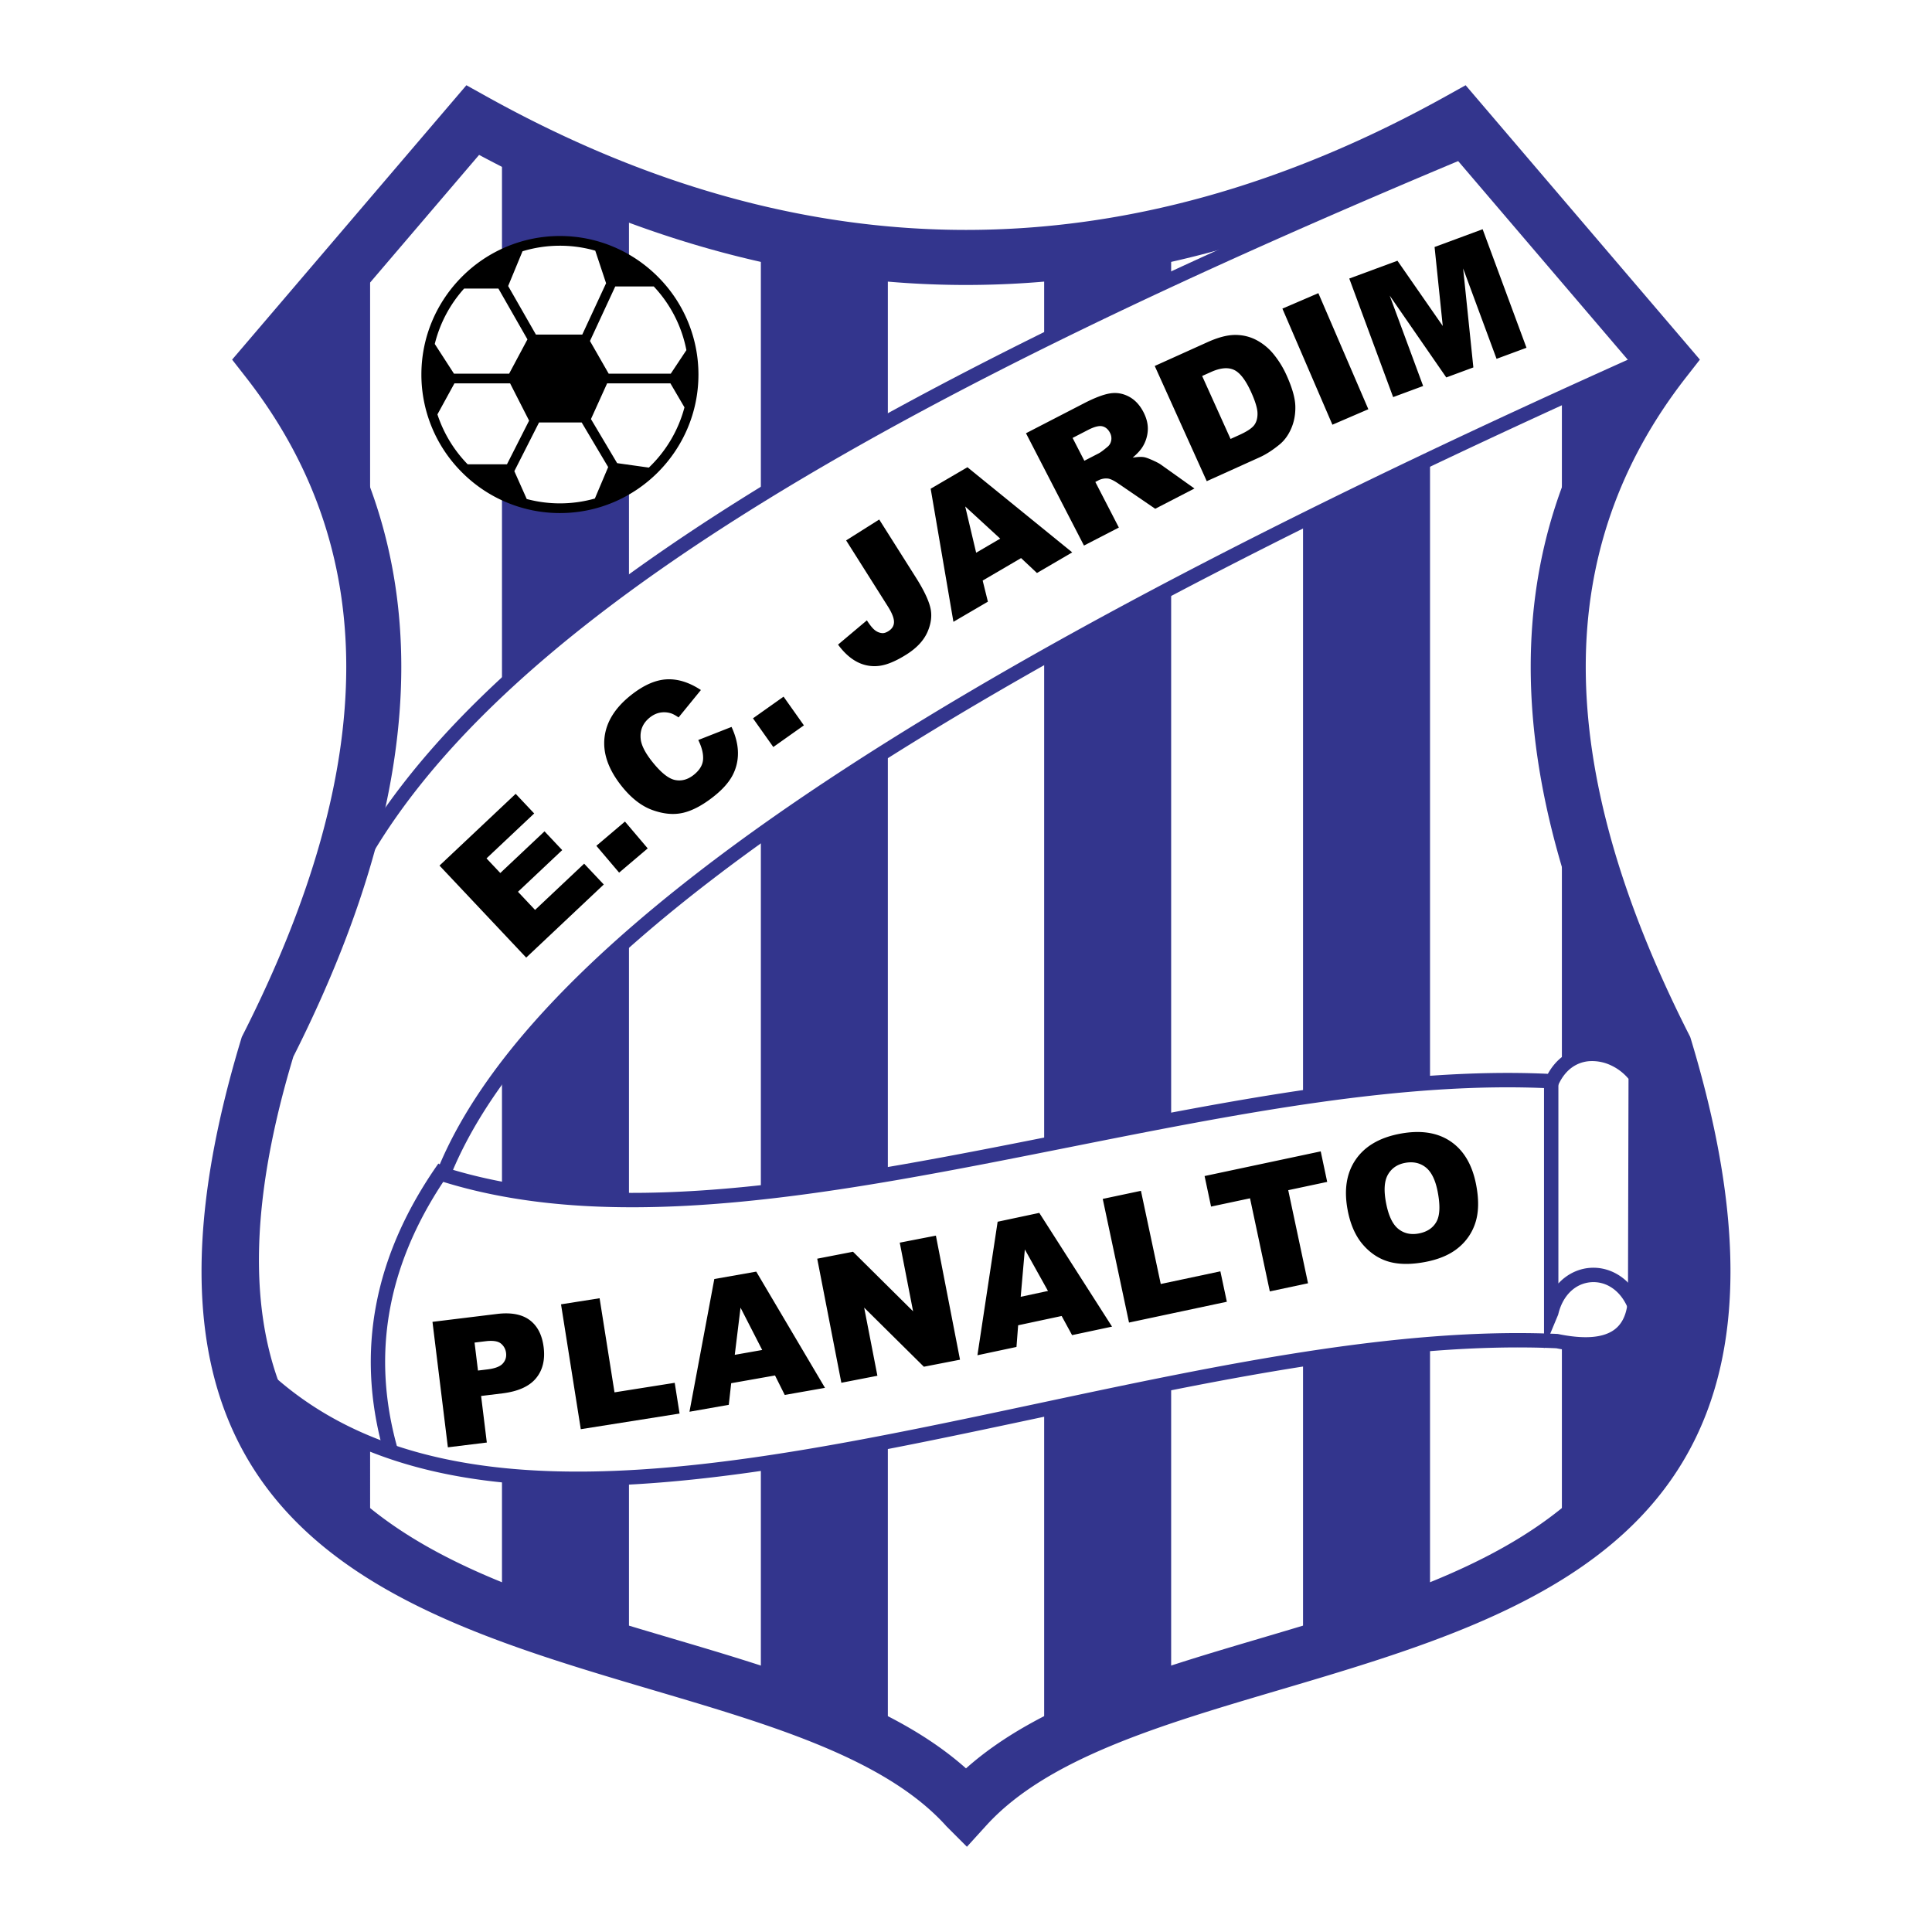 <svg xmlns="http://www.w3.org/2000/svg" width="2500" height="2500" viewBox="0 0 192.756 192.756"><path fill-rule="evenodd" clip-rule="evenodd" fill="#fff" d="M0 0h192.756v192.756H0V0z"/><path fill-rule="evenodd" clip-rule="evenodd" fill="#33358d" d="M75.911 22.75l12.67 1.956v150.679l-12.67-5.869V22.75zM104.176 24.706l12.67-2.446v146.765l-12.67 5.871V24.706zM130.004 19.325l12.67-5.871v147.745l-12.67 4.403V19.325zM50.083 13.454l12.67 5.381V166.09l-12.67-4.891V13.454zM155.83 22.75v132.088c12.674-10.434 18.846-25.764 10.721-51.857-12.344-21.443-14.131-43.948-.486-68L155.83 22.75zM36.925 22.75l-9.746 13.209c12.021 20.383 11.696 42.724-.974 67.021-7.472 23.32-3.898 40.77 10.721 52.348L36.925 22.75z"/><path d="M147.547 14.433C91.315 37.858 45.771 61.934 33.514 90.75c-7.636 14.839-12.022 29.679-9.259 44.519 26.64 29.354 87.392-3.424 131.089-1.467 5.295 1.076 7.895-.555 7.797-4.893l.055-21.525c-2.033-2.691-6.498-3.447-8.34.488-34.924-1.793-80.082 18.916-110.621 9.295C54.543 91.403 101.49 63.844 165.09 35.469l-17.543-21.036z" fill-rule="evenodd" clip-rule="evenodd" fill="#fff"/><path d="M147.332 15.297C119.441 26.932 94.21 38.725 74.42 51.175 54.592 63.649 40.238 76.77 34.172 91.031l-.022.048c-3.792 7.371-6.776 14.734-8.467 22.091-1.669 7.26-2.079 14.514-.763 21.762 16.756 18.248 47.372 11.738 78.577 5.1 17.898-3.809 35.986-7.658 51.879-6.945h.037l.074.016c2.461.5 4.26.395 5.398-.32 1.068-.67 1.582-1.957 1.539-3.857v-.014l.053-21.279a5.077 5.077 0 0 0-1.736-1.336 4.414 4.414 0 0 0-2.066-.43 3.385 3.385 0 0 0-1.902.678c-.492.371-.93.908-1.268 1.633l-.205.439-.479-.025h-.01c-14.842-.76-31.588 2.574-48.264 5.895-22.496 4.479-44.864 8.932-62.524 3.367l-.738-.232.287-.717c5.213-13.029 19.621-26.468 40.717-40.205 20.817-13.555 48.176-27.425 79.645-41.495l-16.602-19.908zM73.659 49.965c19.989-12.576 45.468-24.468 73.612-36.193l.488-.204.338.405L165.64 35.01l.605.726-.865.386c-31.768 14.173-59.371 28.14-80.314 41.775-20.461 13.322-34.534 26.304-39.869 38.818 17.201 5.098 39.076.742 61.074-3.637 16.6-3.305 33.268-6.623 48.16-5.943.41-.736.914-1.311 1.477-1.734a4.798 4.798 0 0 1 2.699-.969c.924-.045 1.867.162 2.736.568a6.51 6.51 0 0 1 2.422 1.953l.146.193v.238l-.055 21.514c.055 2.436-.684 4.133-2.211 5.094-1.449.908-3.572 1.082-6.369.525-15.717-.697-33.695 3.127-51.484 6.912-31.693 6.744-62.789 13.359-80.067-5.678l-.136-.15-.038-.203c-1.4-7.521-.991-15.037.735-22.547 1.719-7.477 4.742-14.945 8.58-22.408 6.199-14.544 20.74-27.862 40.793-40.478z" fill="#33358d"/><path d="M162.475 130.672c-.426-1.111-1.098-1.881-1.865-2.318a3.254 3.254 0 0 0-3.62.244c-.699.539-1.26 1.393-1.529 2.559l-1.414 3.391V108.08h1.434v19.971c.199-.217.412-.412.637-.584.766-.588 1.648-.914 2.547-.975s1.816.143 2.65.619c1.045.594 1.947 1.607 2.498 3.051l-1.338.51zM44.907 116.91c-3.099 4.41-5.087 8.908-5.963 13.492-.875 4.576-.643 9.246.693 14.012l-1.378.387c-1.397-4.982-1.638-9.871-.721-14.666.915-4.787 2.981-9.469 6.199-14.049l1.17.824z" fill="#33358d"/><path d="M43.148 131.881l6.43-.787c1.399-.172 2.49.033 3.267.609.779.582 1.246 1.488 1.396 2.717.155 1.264-.103 2.299-.774 3.102-.671.805-1.791 1.305-3.349 1.496l-2.118.259.57 4.645-3.885.477-1.537-12.518zm4.54 4.859l.948-.115c.745-.09 1.254-.285 1.522-.58.271-.297.382-.646.333-1.051a1.402 1.402 0 0 0-.515-.949c-.295-.24-.805-.318-1.527-.23l-1.102.135.341 2.79zm8.285-6.607l3.849-.607 1.487 9.389 6.007-.951.485 3.066-9.856 1.561-1.972-12.458zm21.35 7.097l-4.372.773-.241 2.156-3.922.691 2.479-13.242 4.184-.738 6.858 11.596-4.015.707-.971-1.943zm-1.278-2.542l-2.162-4.221-.576 4.705 2.738-.484zm5.489-9.108l3.571-.693 5.994 5.943-1.331-6.85 3.606-.701 2.406 12.379-3.606.701-5.957-5.896 1.321 6.797-3.597.699-2.407-12.379zm24.388 5.717l-4.342.926-.166 2.162-3.896.828 2.016-13.32 4.156-.883 7.258 11.348-3.986.848-1.04-1.909zm-1.365-2.498l-2.309-4.143-.412 4.725 2.721-.582zm5.463-9.184l3.811-.807 1.977 9.297 5.949-1.264.646 3.035-9.762 2.076-2.621-12.337zm10.162-2.281l11.586-2.461.646 3.045-3.887.826 1.975 9.289-3.812.811-1.975-9.289-3.887.826-.646-3.047zm14.283 3.443c-.393-2.02-.137-3.705.768-5.047.906-1.344 2.367-2.213 4.377-2.604 2.061-.4 3.756-.156 5.086.732 1.328.889 2.188 2.332 2.574 4.324.281 1.447.268 2.68-.037 3.701a5.282 5.282 0 0 1-1.691 2.57c-.82.695-1.918 1.176-3.291 1.443-1.395.271-2.596.273-3.596.008-1.002-.268-1.883-.828-2.635-1.68-.756-.852-1.275-2.002-1.557-3.449h.002v.002zm3.828-.728c.242 1.25.65 2.105 1.219 2.559.57.457 1.256.607 2.055.453.822-.16 1.406-.551 1.75-1.174.346-.621.387-1.625.117-3.01-.227-1.164-.627-1.971-1.199-2.418-.574-.445-1.268-.59-2.07-.434-.771.148-1.338.545-1.697 1.178-.361.637-.42 1.588-.174 2.848v-.002h-.001zM43.849 86.36l7.601-7.16 1.846 1.959-4.757 4.483 1.375 1.459 4.413-4.159 1.764 1.873-4.412 4.158 1.705 1.81 4.896-4.614 1.958 2.077-7.739 7.294-8.65-9.18zm15.65-1.973l2.853-2.42 2.27 2.677-2.852 2.419-2.271-2.676zM69.668 73.83l3.318-1.305c.413.893.627 1.747.639 2.555s-.168 1.571-.54 2.278c-.374.709-1.002 1.416-1.888 2.115-1.074.849-2.078 1.388-3.006 1.612-.93.227-1.954.141-3.069-.256-1.117-.395-2.163-1.209-3.133-2.438-1.294-1.638-1.852-3.242-1.676-4.807.176-1.568 1.062-2.983 2.654-4.24 1.247-.985 2.427-1.506 3.536-1.565 1.11-.061 2.255.295 3.426 1.065l-2.228 2.734c-.332-.228-.605-.371-.818-.427a2.26 2.26 0 0 0-1.054-.046c-.347.07-.675.228-.981.468-.691.546-1.002 1.247-.932 2.096.048.633.423 1.396 1.122 2.281.867 1.098 1.63 1.72 2.283 1.864.655.142 1.285-.023 1.887-.499.585-.463.898-.979.938-1.541.04-.562-.12-1.215-.48-1.945l.002.001zm5.457-2.163l3.052-2.162 2.028 2.864-3.052 2.161-2.028-2.863zm9.294-17.751l3.301-2.084 3.664 5.794c.77 1.217 1.247 2.213 1.434 2.983.187.771.091 1.583-.28 2.436-.373.853-1.071 1.604-2.089 2.247-1.076.68-2.001 1.062-2.775 1.146a3.719 3.719 0 0 1-2.179-.41c-.675-.355-1.304-.927-1.883-1.715l2.876-2.42c.301.468.565.791.786.969.222.179.471.282.743.305.184.014.394-.054.626-.2.368-.232.554-.542.551-.923-.001-.384-.207-.901-.618-1.552l-4.157-6.576zm17.454 1.765l-3.832 2.243.521 2.105-3.439 2.01-2.27-13.279 3.667-2.144 10.456 8.495-3.52 2.057-1.583-1.487zm-2.082-1.941l-3.492-3.208 1.092 4.613 2.4-1.405zm8.357.691l-5.785-11.206 5.771-2.979c1.068-.552 1.936-.884 2.596-.993s1.291-.004 1.895.313c.602.318 1.09.836 1.457 1.547.322.623.467 1.228.434 1.814a3.504 3.504 0 0 1-.527 1.663c-.203.329-.533.688-.984 1.07.48-.076.855-.094 1.113-.052.172.024.461.125.857.302.396.176.68.324.846.445l3.35 2.384-3.914 2.021-3.615-2.469c-.463-.323-.822-.502-1.074-.541a1.642 1.642 0 0 0-.982.177l-.305.158 2.348 4.548-3.481 1.798zm.038-8.461l1.461-.754c.156-.081.438-.291.838-.626.205-.162.332-.38.381-.642a1.165 1.165 0 0 0-.119-.761c-.186-.362-.445-.581-.773-.656-.326-.076-.811.05-1.441.376l-1.521.785 1.174 2.278zm7.023-9.457l5.275-2.38c1.039-.469 1.945-.708 2.713-.715.766-.008 1.48.16 2.135.498a5.539 5.539 0 0 1 1.742 1.431 9.36 9.36 0 0 1 1.289 2.1c.555 1.227.844 2.243.871 3.045.025.802-.105 1.547-.396 2.228-.289.681-.686 1.229-1.188 1.636-.684.56-1.344.984-1.975 1.269l-5.277 2.383-5.189-11.495zm4.729.999l2.834 6.282.869-.393c.742-.335 1.232-.657 1.473-.961.238-.306.355-.708.348-1.197-.006-.489-.219-1.197-.633-2.115-.551-1.218-1.127-1.962-1.727-2.231-.598-.27-1.361-.196-2.279.219l-.885.396zm8.007-6.721l3.588-1.543 4.988 11.581-3.586 1.545-4.99-11.583zm6.672-3.001l4.807-1.776 4.52 6.509-.816-7.879 4.795-1.773 4.375 11.826-2.986 1.104-3.336-9.018 1.021 9.875-2.701 1-5.645-8.165 3.336 9.018-2.994 1.108-4.376-11.829z" fill-rule="evenodd" clip-rule="evenodd"/><path d="M55.862 23.546c3.807 0 7.262 1.553 9.766 4.056a13.782 13.782 0 0 1 4.056 9.765v.001c0 3.807-1.553 7.262-4.056 9.765s-5.958 4.055-9.764 4.056h-.001a13.778 13.778 0 0 1-9.766-4.056 13.777 13.777 0 0 1-4.055-9.764v-.001c0-3.807 1.552-7.262 4.056-9.766a13.778 13.778 0 0 1 9.764-4.056z"/><path d="M48.489 9.594c15.982 8.896 31.945 13.344 47.889 13.344 15.944 0 31.907-4.448 47.89-13.344l1.959-1.09 1.451 1.701 20.469 23.972 1.451 1.701-1.377 1.764c-6.672 8.547-10.01 18.139-10.01 28.893 0 10.945 3.434 23.133 10.299 36.68l.123.24.061.199c14.695 48.473-14.344 57.059-41.219 65.004-11.729 3.467-23.01 6.803-29.068 13.465l-1.937 2.129-2.033-2.033a1.13 1.13 0 0 1-.106-.119c-6.063-6.646-17.333-9.979-29.048-13.441-26.875-7.945-55.914-16.531-41.218-65.004l.06-.199.122-.24c6.866-13.547 10.299-25.735 10.299-36.68 0-10.753-3.336-20.346-10.009-28.893l-1.378-1.764 1.453-1.701L45.08 10.206l1.453-1.701 1.956 1.089zm47.889 18.837c-16.21 0-32.403-4.326-48.578-12.977L30.197 36.071c6.56 9.096 9.84 19.214 9.84 30.464 0 11.733-3.591 24.656-10.771 38.893-12.964 43.033 13.273 50.793 37.561 57.975 11.362 3.359 22.331 6.602 29.551 13.029 7.22-6.428 18.188-9.67 29.552-13.029 24.287-7.182 50.523-14.941 37.561-57.975-7.18-14.237-10.771-27.16-10.771-38.893 0-11.25 3.281-21.368 9.84-30.464l-17.604-20.617c-16.175 8.65-32.368 12.977-48.578 12.977zm1.946 149.915l-.006-.008.006.008z" fill="#33358d"/><path d="M55.863 24.516h-.001c-1.297 0-2.549.194-3.731.554l-1.432 3.467 2.769 4.843h4.626l2.375-5.121-1.08-3.25a12.802 12.802 0 0 0-3.526-.493zm-9.556 4.273a12.854 12.854 0 0 0-2.93 5.529l1.914 2.961h5.506l1.827-3.419-2.898-5.071h-3.419zm-2.665 12.556a12.885 12.885 0 0 0 3.015 4.976h3.924l2.208-4.354-1.896-3.718h-5.555l-1.696 3.096zm8.912 8.442c1.056.282 2.165.434 3.308.434h.001a12.79 12.79 0 0 0 3.487-.483l1.328-3.137-2.645-4.454h-4.251l-2.466 4.862 1.238 2.778zm12.181-3.135a12.87 12.87 0 0 0 3.555-6.009l-1.403-2.395h-6.315L58.96 41.81l2.612 4.398 3.163.444zm3.747-11.719a12.842 12.842 0 0 0-3.256-6.353h-3.842l-2.523 5.441 1.866 3.258h6.197l1.558-2.346z" fill="#fff"/></svg>
